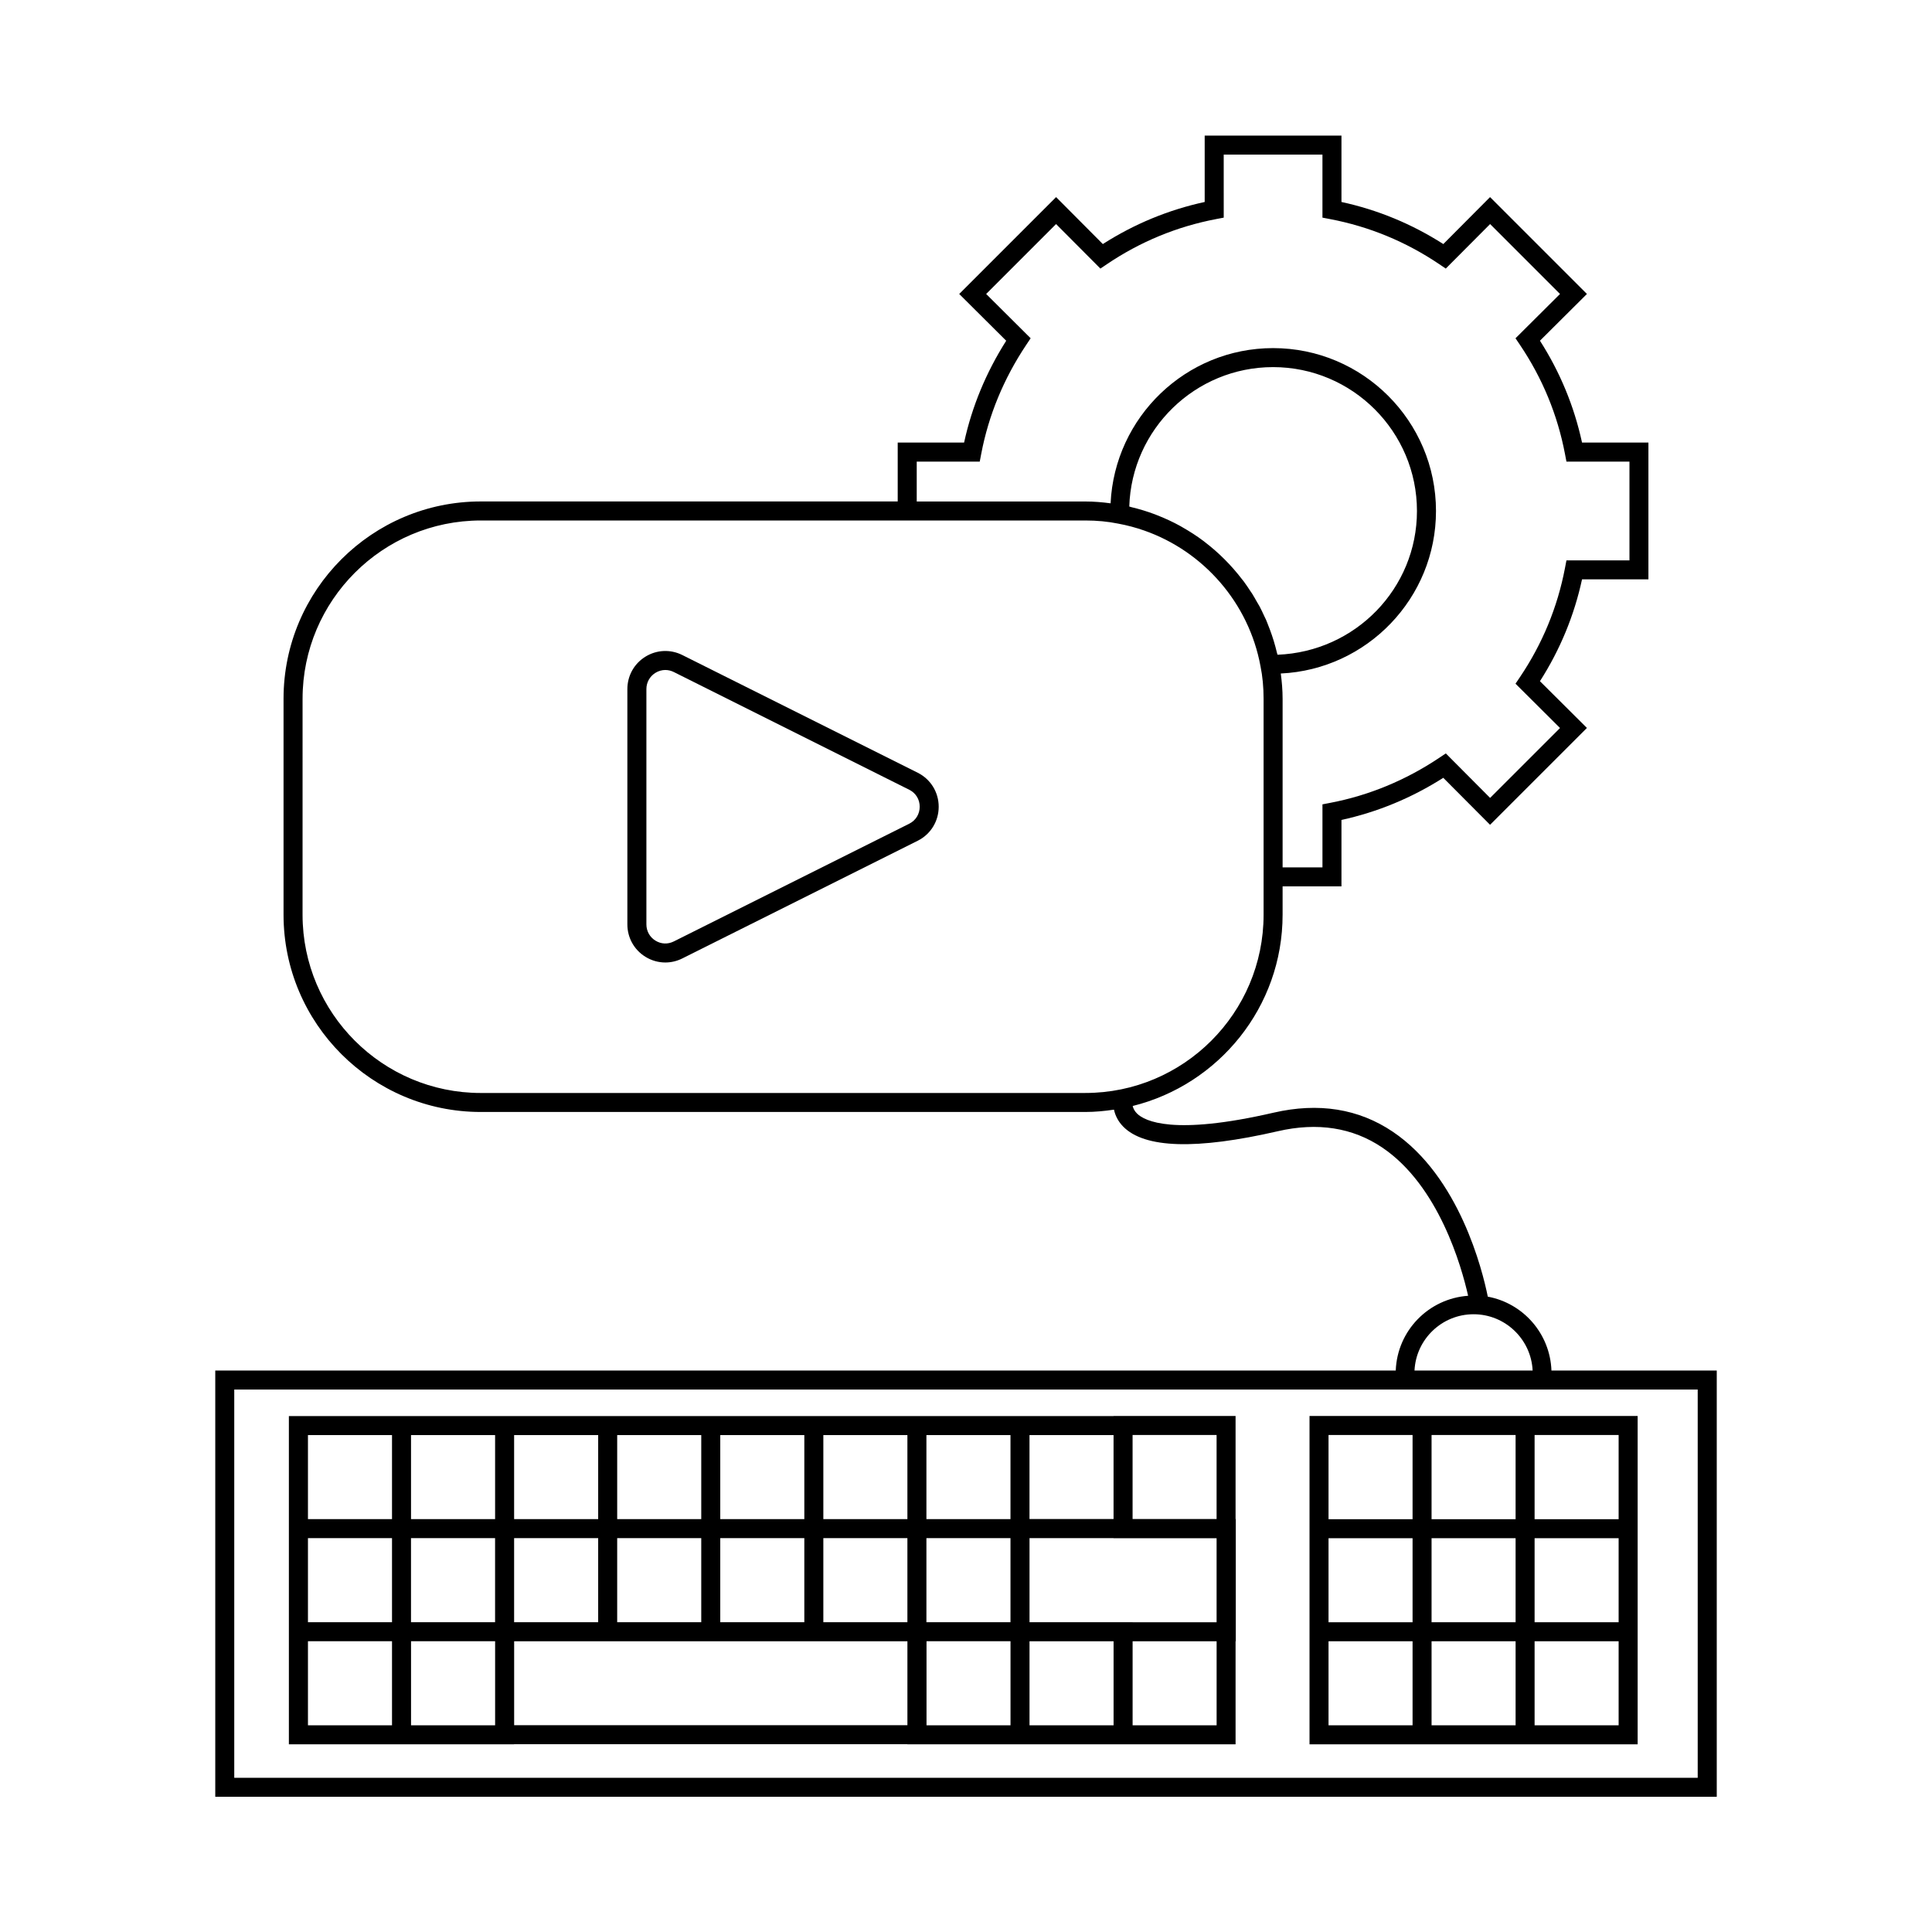 <?xml version="1.0" encoding="UTF-8"?>
<!-- The Best Svg Icon site in the world: iconSvg.co, Visit us! https://iconsvg.co -->
<svg fill="#000000" width="800px" height="800px" version="1.1" viewBox="144 144 512 512" xmlns="http://www.w3.org/2000/svg">
 <g>
  <path d="m555.15 507.21c-0.359-9.789-7.492-17.848-16.871-19.582-1.406-6.977-7.527-31.816-25.176-43.707-9.043-6.102-19.68-7.797-31.598-5.047-26.598 6.137-34.164 2.211-36.176 0.234-0.715-0.703-1.016-1.414-1.156-2.008 22.773-5.644 39.73-26.199 39.73-50.691v-7.519h15.598v-17.598c9.516-2.07 18.578-5.816 26.984-11.16l12.395 12.449 25.672-25.668-12.449-12.387c5.328-8.328 9.074-17.391 11.152-26.992h17.594v-36.246h-17.594c-2.082-9.605-5.824-18.668-11.152-26.992l12.449-12.387-25.672-25.672-12.387 12.445c-8.32-5.324-17.383-9.07-26.992-11.152v-17.594h-36.246v17.594c-9.609 2.082-18.672 5.832-26.992 11.152l-12.387-12.445-25.672 25.672 12.453 12.395c-5.348 8.422-9.094 17.48-11.16 26.984h-17.594v15.605h-110.48c-28.828 0-52.281 23.453-52.281 52.281v57.238c0 28.824 23.453 52.277 52.281 52.277h160.2c2.586 0 5.106-0.25 7.594-0.617 0.309 1.438 1.02 3.031 2.422 4.469 5.648 5.797 19.434 6.215 41.004 1.246 10.508-2.422 19.797-0.973 27.637 4.305 15.012 10.105 21.047 31.578 22.789 39.305-10.477 0.746-18.789 9.242-19.18 19.812h-312.84v112.95h397.91v-112.95zm-111.88-228.98c0.629-20.477 17.48-36.941 38.109-36.941 21.023 0 38.129 17.105 38.129 38.129 0 20.508-16.277 37.285-36.949 38.094-0.035-0.16-0.105-0.305-0.141-0.465-0.504-2.129-1.133-4.207-1.895-6.231-0.109-0.293-0.23-0.582-0.344-0.875-0.23-0.582-0.438-1.172-0.688-1.742-0.133-0.305-0.297-0.594-0.434-0.898-0.41-0.883-0.816-1.77-1.273-2.625-0.09-0.172-0.199-0.332-0.293-0.5-0.023-0.043-0.047-0.082-0.07-0.121-0.125-0.227-0.262-0.445-0.391-0.668-0.398-0.695-0.781-1.398-1.207-2.074-0.125-0.195-0.266-0.379-0.395-0.574-0.582-0.891-1.172-1.777-1.805-2.633-0.074-0.102-0.156-0.191-0.23-0.289-0.086-0.117-0.184-0.223-0.27-0.34-2.836-3.703-6.152-7.019-9.859-9.852-0.09-0.066-0.172-0.141-0.258-0.207-1.797-1.355-3.695-2.578-5.664-3.695-0.188-0.105-0.371-0.223-0.562-0.328-1.918-1.059-3.914-1.984-5.969-2.797-0.27-0.105-0.539-0.219-0.812-0.32-2.019-0.758-4.094-1.387-6.219-1.891-0.18-0.043-0.336-0.117-0.512-0.156zm-56.328-11.898h16.699l0.391-2.047c1.953-10.25 5.973-19.977 11.949-28.918l1.152-1.723-11.793-11.738 18.527-18.527 11.75 11.797 1.723-1.164c8.809-5.945 18.535-9.965 28.91-11.945l2.047-0.391-0.004-16.695h26.168v16.695l2.047 0.391c10.375 1.98 20.102 6 28.91 11.945l1.723 1.164 11.75-11.797 18.527 18.527-11.797 11.742 1.168 1.727c5.945 8.812 9.965 18.539 11.941 28.91l0.391 2.047h16.699v26.168h-16.699l-0.391 2.047c-1.977 10.371-5.996 20.098-11.941 28.91l-1.168 1.727 11.797 11.746-18.527 18.523-11.738-11.789-1.727 1.152c-8.926 5.969-18.652 9.988-28.914 11.949l-2.051 0.395v16.699h-10.562v-44.68c0-2.328-0.199-4.547-0.484-6.695 22.855-1.074 41.133-19.949 41.133-43.066 0-23.805-19.363-43.168-43.168-43.168-23.117 0-41.992 18.277-43.066 41.133-2.156-0.289-4.371-0.484-6.695-0.484h-44.68zm-115.52 167.32c-26.051 0-47.242-21.191-47.242-47.238l0.004-57.238c0-26.051 21.191-47.242 47.242-47.242h160.2c3.07 0 5.984 0.277 8.707 0.832 2.379 0.438 4.699 1.059 6.941 1.848 15.695 5.508 27.676 19.188 30.758 35.879l0.012 0.059c0.547 2.676 0.82 5.578 0.82 8.625v57.234c0 26.051-21.191 47.238-47.242 47.238zm263.09 58.637c8.387 0 15.258 6.629 15.652 14.922h-31.305c0.391-8.297 7.262-14.922 15.652-14.922zm59.398 122.84h-387.83v-102.88h387.83z"/>
  <path d="m545.65 519.25h-54.613v87.016h86.957v-87.016zm0 5.039v22.316h-22.27v-22.316zm0 49.621h-22.27v-22.27h22.27zm-49.574-49.621h22.27v22.316h-22.27zm0 27.355h22.27v22.27h-22.27zm0 49.578v-22.273h22.27v22.273zm27.305 0v-22.273h22.27v22.273zm49.574 0h-22.27v-22.273h22.27zm0-27.312h-22.27v-22.27h22.27zm0-49.621v22.316h-22.27v-22.316z"/>
  <path d="m471.44 519.25h-32.344v0.02h-218.54v86.992h59.676v-0.023h104.23v0.023h86.977v-27.312h0.055v-32.395h-0.055zm-218.52 32.375h22.281v22.277h-22.281zm131.55 22.277h-22.277v-22.277h22.277zm-27.316 0h-22.277v-22.277h22.277zm-27.316 0h-22.277v-22.277h22.277zm-27.316 0h-22.277v-22.277h22.277zm86.988 0v-22.277h22.277v22.277zm27.324 0v-22.277h22.27v0.02h27.305v22.27h-22.262v-0.012zm49.574-27.348h-22.262v-22.27h22.262zm-27.305-22.246v22.25h-22.277v-22.25zm-49.594 0h22.277v22.277h-22.277zm-27.316 0h22.277v22.277h-22.277zm-27.316 0h22.277v22.277h-22.277zm-27.316 0h22.277v22.277h-22.277zm-27.316 0h22.277v22.277h-22.277zm-27.32 0h22.281v22.277h-22.281zm-27.316 0h22.277v22.277h-22.277zm0 27.316h22.277v22.277h-22.277zm22.277 49.598h-22.277v-22.281h22.277zm27.324 0h-22.281v-22.281h22.281zm5.043-0.023v-22.25h104.22v22.25zm131.54 0.023h-22.258v-22.281h22.258zm5.039 0v-22.273h22.277v22.273zm49.582 0h-22.262v-22.273h22.262z"/>
  <path d="m387.24 348.8-62.422-31.211c-3.141-1.57-6.793-1.406-9.781 0.441-2.992 1.848-4.777 5.055-4.777 8.582v62.363c0 3.523 1.785 6.734 4.777 8.582 1.625 1.004 3.445 1.512 5.273 1.512 1.535 0 3.074-0.355 4.508-1.074l62.43-31.211c3.406-1.719 5.516-5.164 5.516-8.992 0-3.824-2.113-7.269-5.523-8.992zm-2.258 13.48-62.414 31.207c-1.59 0.797-3.367 0.723-4.879-0.215-1.496-0.922-2.387-2.527-2.387-4.297v-62.363c0-1.766 0.891-3.371 2.387-4.297 0.82-0.508 1.723-0.762 2.629-0.762 0.762 0 1.523 0.18 2.254 0.543l62.41 31.207c1.723 0.867 2.75 2.547 2.75 4.488-0.008 1.941-1.035 3.617-2.75 4.488z"/>
 </g>
</svg>